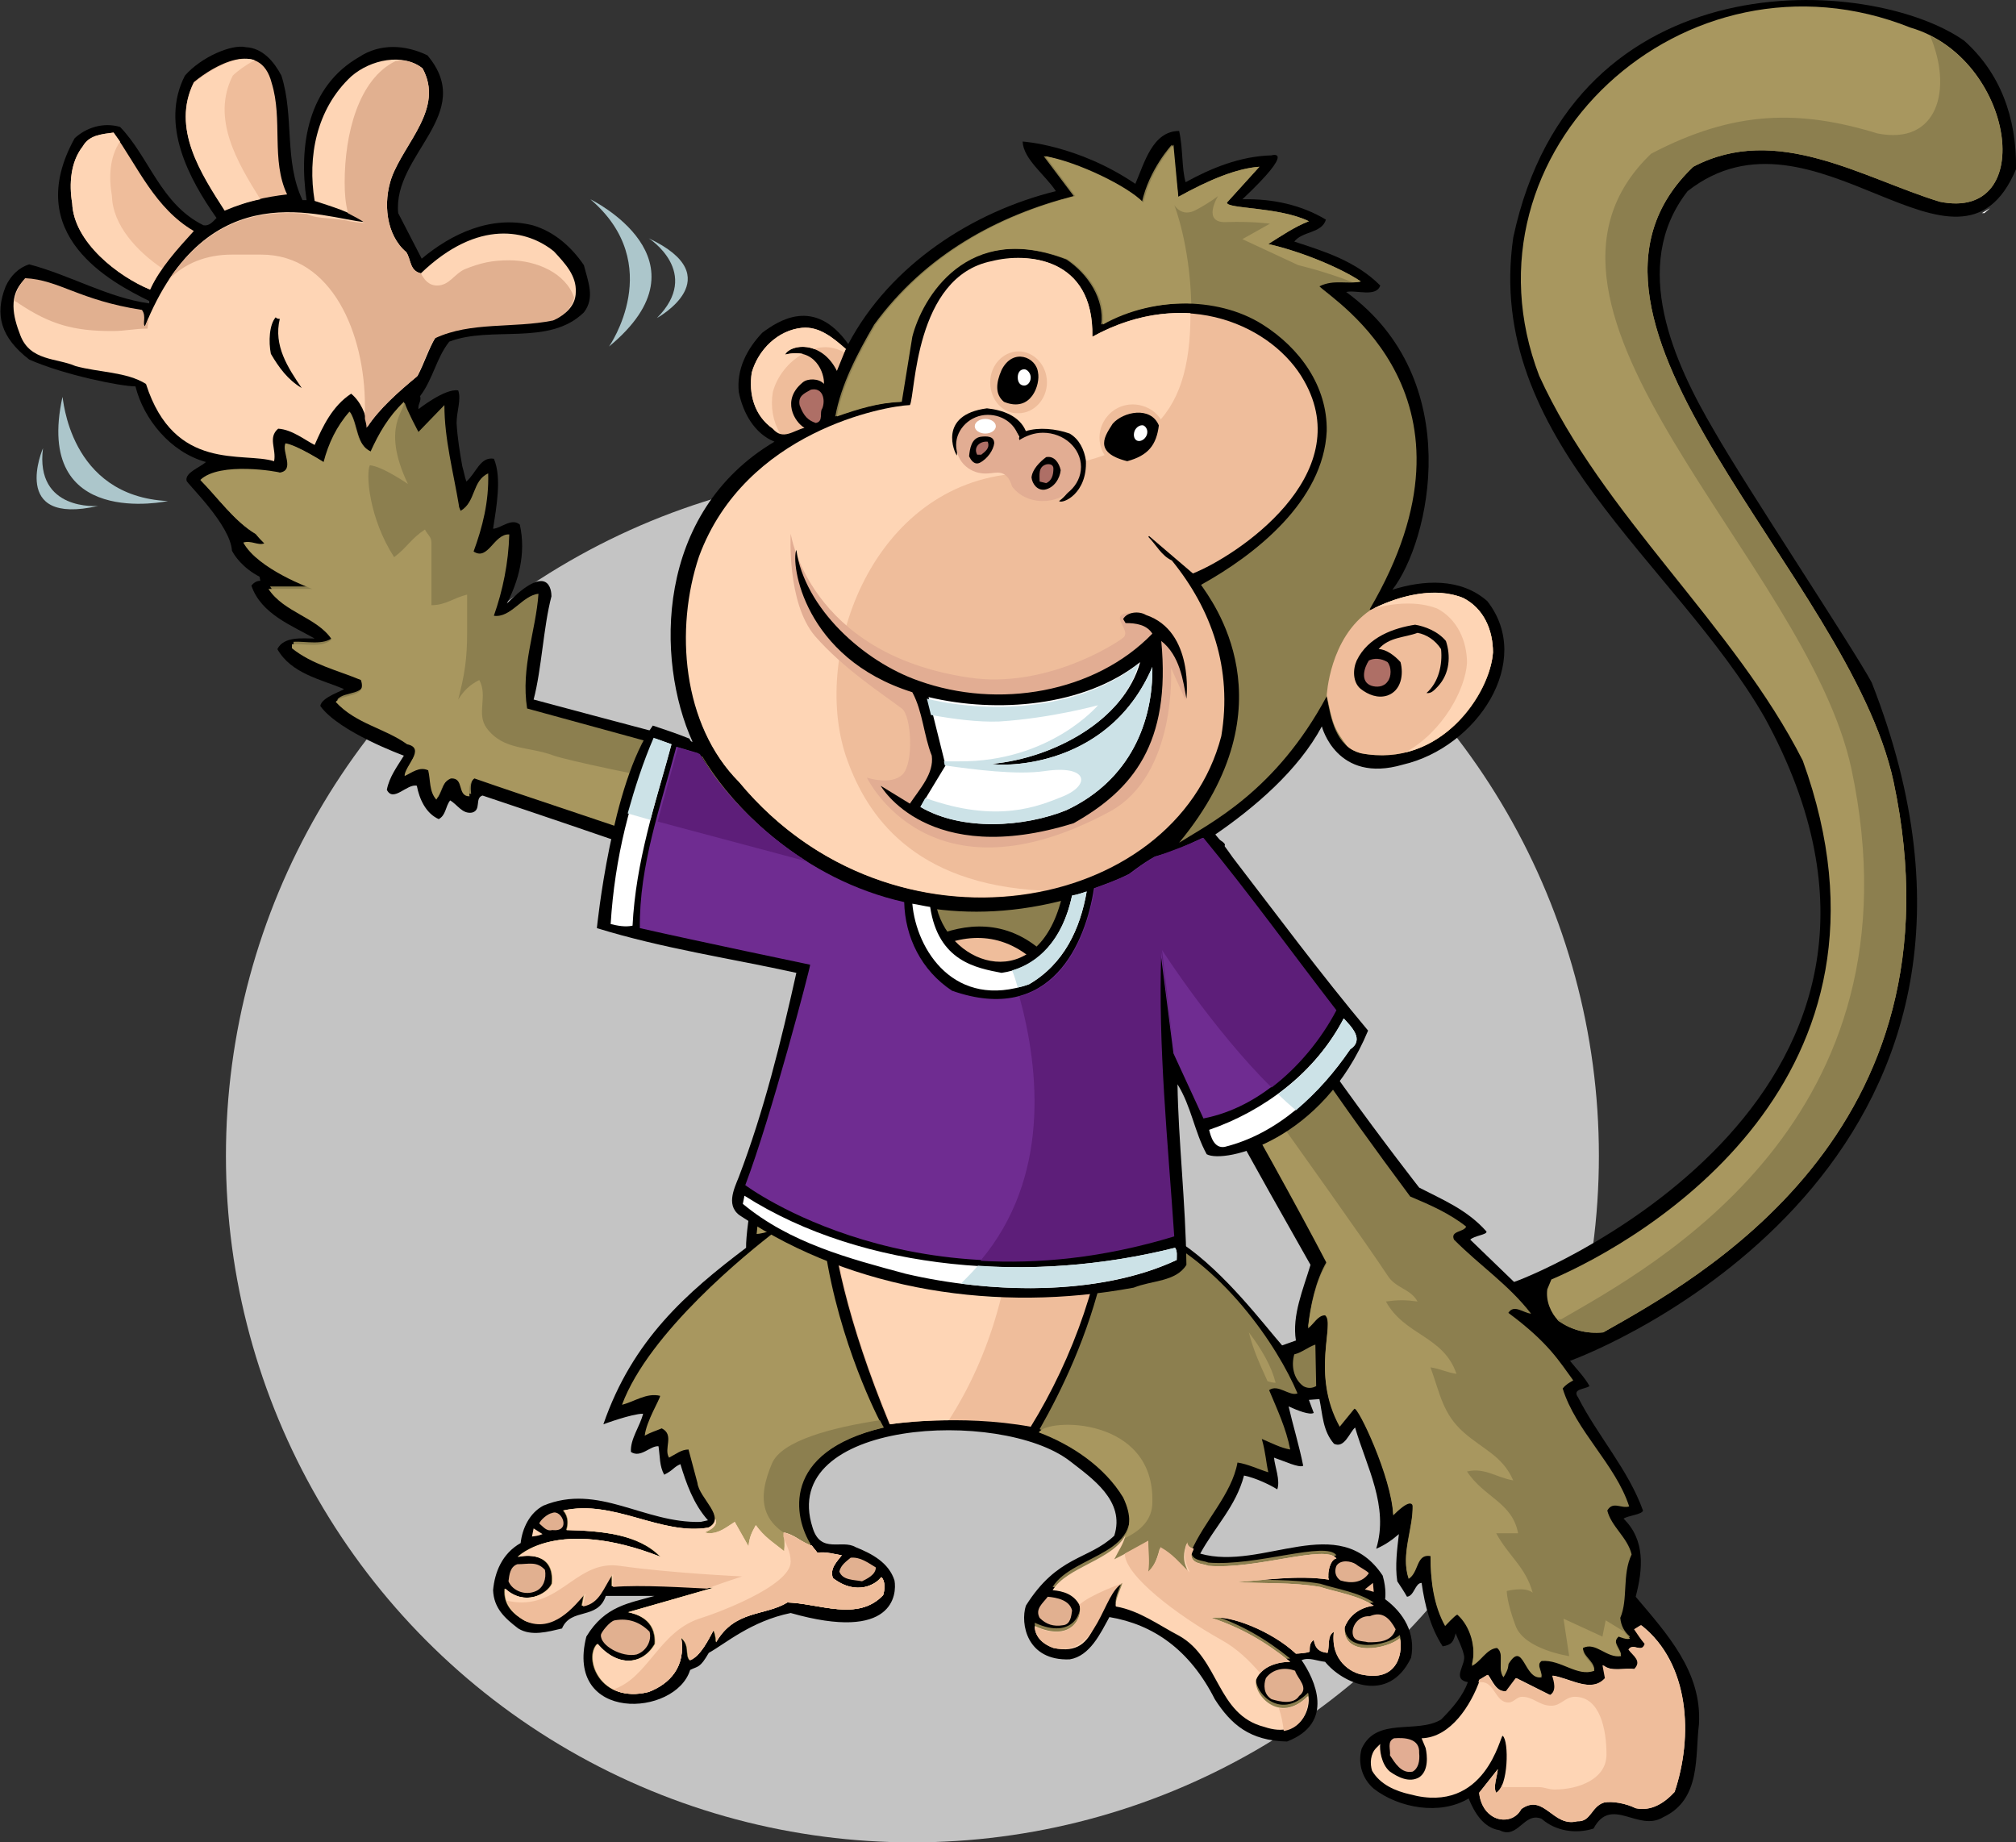 <svg width="116" height="106" viewBox="0 0 116 106" fill="none" xmlns="http://www.w3.org/2000/svg">
<rect x="0" y="0" width="116" height="106" fill="#333333" stroke="none"/>
<circle cx="52.5" cy="66.5" r="39.5" fill="#C4C4C4"/>
<g clip-path="url(#clip0)">
<path d="M68.034 71.556C70.507 73.241 72.746 76.236 73.773 77.406C74.053 77.312 74.286 77.219 74.566 77.125C74.333 75.674 74.986 74.177 75.406 72.773C72.28 67.25 69.107 61.681 66.447 55.972C67.1 60.277 67.894 71.415 68.034 71.556ZM75.313 80.541C75.406 80.775 75.499 81.056 75.593 81.29C75.359 81.43 74.659 81.15 74.146 80.916C74.38 81.945 74.753 83.162 74.986 84.332C74.753 84.472 73.866 84.051 73.306 83.864C73.353 84.379 73.68 85.174 73.493 85.689C73.12 85.455 72.28 85.034 71.58 84.894C71.113 86.672 69.9 87.842 69.06 89.386C72.653 90.416 77.039 86.859 79.559 90.65C79.792 91.445 79.699 92.007 79.699 92.007C80.772 92.803 81.472 93.973 81.192 95.377C79.886 98.091 77.226 96.827 76.246 95.611C75.779 95.564 75.313 95.33 74.893 95.517C75.639 96.593 76.853 99.121 74.053 100.197C71.906 100.15 70.833 99.214 69.9 97.763C68.454 94.909 66.354 93.458 63.834 93.037C63.321 93.973 62.714 95.283 61.548 95.47C59.075 95.564 58.701 93.411 59.028 92.382C60.848 89.48 62.621 89.761 64.114 88.357C64.767 86.344 62.808 85.034 61.548 84.051C57.581 81.009 44.75 81.665 46.756 87.889C47.223 89.433 48.436 88.544 49.229 89.012C50.162 89.386 51.142 89.901 51.469 90.931C51.609 91.726 51.422 94.487 45.496 92.803C43.21 93.271 41.717 94.581 40.783 95.096C40.27 95.985 40.177 95.845 39.71 96.079C38.87 98.793 32.478 99.121 33.738 94.16C34.811 92.382 36.211 92.241 37.657 91.82H34.857C34.391 93.224 32.851 92.475 32.338 93.692C31.544 93.879 30.565 94.16 29.818 93.692C29.025 93.084 28.418 92.522 28.372 91.492C28.465 90.463 28.885 89.386 29.958 88.778C30.051 87.936 30.471 87.046 31.265 86.625C34.438 85.315 37.05 87.655 40.317 87.561L40.737 87.468C39.897 86.532 39.477 85.315 39.15 84.238C38.73 84.426 38.777 84.566 38.217 84.847C37.937 84.332 37.984 83.817 37.89 83.209C37.424 83.162 36.864 83.911 36.304 83.536C36.257 82.788 36.817 82.086 37.004 81.337C36.351 81.337 34.718 81.945 34.718 81.945C36.397 77.078 39.524 74.364 42.93 71.79C42.883 69.216 45.776 56.44 47.643 52.789C43.07 50.871 27.765 45.77 27.765 45.77C27.298 45.91 27.718 46.612 27.158 46.752C26.598 46.846 26.318 46.284 25.898 46.05C25.619 46.425 25.665 46.893 25.245 47.127C24.499 46.799 24.125 45.957 23.985 45.208C23.425 45.068 22.632 46.191 22.259 45.442C22.399 44.693 22.866 44.085 23.239 43.476C23.239 43.476 19.506 42.119 18.433 40.622C18.479 40.107 19.786 39.733 19.786 39.639C18.433 39.077 16.753 38.75 15.96 37.346C16.333 36.597 17.406 36.737 18.106 36.737C16.799 35.989 15.026 35.333 14.466 33.695C14.606 33.508 14.793 33.415 14.98 33.415L14.933 33.181C13.953 32.666 13.487 31.964 13.347 31.683C13.253 30.185 10.78 27.846 10.734 27.658C10.64 27.19 11.48 26.91 11.853 26.582C9.8 26.02 8.261 24.102 7.794 22.23C6.954 22.23 3.688 21.574 1.681 20.685C0.048 19.422 -0.325 18.111 0.328 16.473C0.608 15.865 1.075 15.397 1.681 15.21C4.014 15.818 6.207 17.128 8.587 17.456V17.316C6.394 16.239 1.215 13.525 4.294 7.956C4.948 7.347 5.927 7.02 6.907 7.301C8.587 9.032 9.24 11.747 11.713 12.963C12.04 13.01 12.227 12.776 12.46 12.542C10.873 10.296 9.194 7.16 10.64 4.352C11.573 3.276 13.347 2.527 14.14 2.714C15.12 2.761 15.773 3.557 16.193 4.352C16.939 6.692 16.333 9.266 17.406 11.513H17.639C17.173 8.33 17.733 4.961 20.672 3.276C21.886 2.48 23.332 2.574 24.592 3.182C27.438 6.552 22.585 8.892 22.912 12.261L24.265 14.882C25.945 13.478 28.232 12.355 30.658 12.963C31.918 13.338 32.898 14.227 33.598 15.257C33.831 16.192 34.251 17.128 33.598 17.971C31.591 19.936 28.278 18.72 25.852 19.656C25.105 20.592 24.919 21.808 24.172 22.791C24.265 23.072 24.032 23.259 24.079 23.54C24.079 23.54 25.619 22.323 26.365 22.464C26.552 22.978 26.272 23.68 26.272 24.335C26.318 25.178 26.458 26.02 26.598 26.816C26.692 27.143 26.738 27.424 26.832 27.705C27.392 27.237 27.625 26.254 28.418 26.395C28.885 27.471 28.558 29.203 28.372 30.419C28.791 30.419 29.445 29.764 29.911 30.185C30.285 31.87 29.818 33.461 29.165 34.725C31.591 32.291 31.731 33.976 31.731 34.304C31.265 36.082 31.171 38.469 30.705 40.247C30.705 40.247 36.817 41.885 39.85 42.681C37.704 37.954 37.704 29.483 44.563 25.412C43.397 24.944 42.743 23.727 42.51 22.557C42.37 21.247 42.977 20.077 43.863 19.141C44.75 18.486 46.849 17.035 48.809 19.796C51.236 15.21 55.995 12.168 60.755 10.998C60.148 10.062 58.888 9.173 58.841 8.143C58.841 8.143 62.014 8.33 65.327 10.577C65.841 9.407 66.307 7.535 67.847 7.535C68.08 8.564 67.987 9.687 68.22 10.483C69.667 9.687 71.347 8.985 73.166 8.939C73.166 8.939 74.659 8.471 71.487 11.466C73.213 11.419 74.893 11.793 76.293 12.636C76.059 13.431 74.939 13.291 74.473 13.899C76.199 14.461 78.019 15.023 79.419 16.427C79.186 17.128 78.019 16.66 77.459 16.801C84.412 21.855 82.265 31.168 80.119 33.929C81.892 33.368 84.038 33.227 85.578 34.585C88.285 38.048 84.972 43.008 80.725 43.991C76.899 45.114 76.059 41.792 76.059 41.792C74.706 44.319 72.186 46.471 69.853 48.063C70.04 48.297 70.6 48.484 70.46 48.671C70.367 49.045 69.853 49.045 69.853 49.42C70.647 49.467 71.393 50.637 70.88 50.964C71.487 51.198 72.233 51.619 72.513 52.275C72.14 52.649 71.487 52.415 71.067 52.649C73.586 58.031 81.659 68.327 81.659 68.327C83.012 69.029 84.412 69.59 85.532 70.854C85.578 71.041 84.832 71.088 84.598 71.322L87.118 73.755C88.938 73.147 113.342 62.804 101.536 41.277C96.404 32.338 85.392 25.271 87.072 13.665C90.524 -2.527 107.696 -1.404 113.015 2.34C115.068 4.165 116.048 6.739 116.001 9.734C112.689 17.643 104.383 5.288 97.104 10.998C93.744 15.303 96.357 20.919 98.644 24.803C100.37 27.846 106.669 37.346 107.696 39.264C118.195 66.034 93.884 76.985 90.338 78.295C90.711 78.763 91.178 79.231 91.458 79.746C91.224 79.933 90.431 79.886 90.804 80.401C91.924 82.6 93.697 84.566 94.537 86.906C94.491 87.14 93.697 87.187 93.417 87.374C94.677 88.591 94.537 90.275 94.117 91.867C95.89 93.973 97.944 96.172 97.757 99.214C97.524 101.039 97.897 103.52 95.704 104.549C94.257 105.438 92.718 103.286 91.691 105.204C90.664 105.532 89.498 105.345 88.705 104.643C87.678 104.222 87.351 105.86 86.278 105.298C85.345 105.158 84.832 104.268 84.505 103.473C82.872 104.456 80.492 104.034 79.046 102.911C78.392 102.35 78.112 101.46 78.346 100.618C79.186 98.746 81.519 99.776 82.919 98.933C83.572 98.278 84.178 97.576 84.458 96.781C83.478 96.593 84.412 95.751 84.225 95.189C84.132 94.768 83.898 94.347 83.758 93.973C83.618 94.487 83.525 94.628 83.012 94.721C82.312 93.645 81.985 92.382 81.799 91.071C81.425 91.071 81.379 91.82 80.959 91.867C80.772 91.539 80.585 91.258 80.399 90.978C80.259 90.088 80.399 89.059 80.492 88.263C80.166 88.544 79.746 88.871 79.186 89.106C79.932 86.672 78.626 84.379 77.972 82.132C77.646 82.413 77.366 83.349 76.759 83.068C76.106 82.32 76.106 81.384 75.919 80.495L75.313 80.541Z" fill="black"/>
<path d="M18.012 33.929V33.695C17.032 33.274 14.139 31.309 14.045 31.262C14.512 31.121 14.885 31.449 15.258 31.309C15.072 31.121 14.885 30.934 14.745 30.747C13.532 30.045 12.505 28.594 11.572 27.658C12.692 26.582 16.098 27.19 16.145 27.237C17.032 27.097 16.238 26.02 16.472 25.552C17.125 25.646 18.665 26.629 18.665 26.629C18.945 25.552 19.411 24.57 20.158 23.727C20.625 24.476 20.485 25.599 21.371 26.02C21.838 24.991 22.398 24.008 23.284 23.166C23.424 23.634 24.078 24.85 24.078 24.85L25.571 23.306C25.571 25.271 26.084 27.143 26.411 29.109V29.156C26.457 29.249 26.457 29.296 26.504 29.39C27.39 28.875 27.157 27.658 28.09 27.237C28.137 28.875 27.764 30.326 27.25 31.73C28.09 32.291 28.417 30.7 29.304 30.747C29.257 32.385 28.93 33.976 28.417 35.427C29.397 35.567 30.05 34.257 30.983 34.163C30.843 36.269 29.957 38.375 30.33 40.762L40.409 43.523C43.349 48.484 52.214 56.112 65.046 50.449C65.046 50.543 66.819 48.905 68.032 48.999C68.499 48.811 68.966 48.718 69.479 48.765C69.292 49.233 68.919 49.467 68.639 50.122C68.779 50.169 70.785 49.888 71.392 49.981C70.832 50.215 69.899 50.449 69.572 51.105C70.132 51.713 71.112 51.151 71.625 51.853C71.392 51.9 70.552 51.994 70.179 52.415C73.352 58.078 77.178 63.506 81.144 68.841C82.264 69.309 83.431 69.824 84.364 70.573C84.224 70.901 83.431 70.807 83.664 71.322C85.204 72.866 86.79 73.896 88.097 75.581C87.63 75.534 87.117 75.019 86.79 75.534C89.123 77.265 89.73 78.342 90.523 79.418C90.29 79.558 90.103 79.652 89.917 79.886C90.663 82.32 92.95 84.238 93.743 86.672C93.276 86.812 92.81 86.344 92.483 86.906C92.716 87.842 93.65 88.45 93.883 89.433C93.323 90.603 93.696 92.007 93.23 93.083C93.276 93.551 93.463 93.879 93.79 94.16C93.696 94.3 93.136 94.066 93.136 94.066C92.716 94.441 93.23 94.815 93.276 95.189C92.436 95.33 91.83 94.347 91.083 94.721C91.037 95.283 91.69 95.517 91.736 96.032C90.757 96.406 89.823 95.377 88.703 95.47C88.377 95.704 88.703 96.079 88.703 96.406C87.677 96.593 87.677 94.207 86.79 95.657C86.79 95.938 86.65 96.172 86.51 96.406C86.137 95.938 86.604 95.049 86.137 94.721C85.53 94.768 85.204 95.517 84.691 95.751C84.971 94.721 84.597 93.458 83.851 92.803C83.711 92.849 83.151 93.458 83.151 93.458C82.497 92.288 82.311 90.884 82.311 89.433C81.471 89.293 81.657 90.369 81.051 90.743C80.584 89.386 81.331 87.889 81.284 86.531C81.144 86.11 80.351 86.906 80.164 87.093C80.071 84.894 78.111 80.775 77.925 80.962L77.085 81.992C75.405 78.95 76.851 76.095 76.245 75.581C75.825 75.581 75.592 76.095 75.265 76.329C75.405 75.112 75.685 73.709 76.338 72.585C73.025 66.221 65.419 53.023 65.419 53.023C65.933 57.235 66.353 61.494 66.773 65.846C67.099 67.484 67.146 69.824 67.379 71.041C66.726 70.947 66.866 70.76 65.793 70.713C70.319 72.632 73.538 77.499 74.658 80.167C74.192 80.354 73.538 79.605 73.025 79.98C73.492 81.103 74.005 82.179 74.238 83.396C73.678 83.302 73.165 83.022 72.605 82.788C72.839 83.63 72.838 84.098 72.978 84.706C72.372 84.519 71.812 84.238 71.205 84.145C70.879 85.97 69.292 87.514 68.546 89.246C68.546 89.808 69.199 89.761 69.526 89.901C72.279 90.135 76.291 88.638 76.898 89.48C76.478 89.527 76.338 90.603 76.478 90.697C74.612 90.416 72.699 90.743 71.159 90.837C72.605 90.931 74.378 90.837 75.965 91.118C76.991 91.445 78.111 91.586 79.044 92.194C78.298 92.288 77.645 92.709 77.365 93.458C77.271 95.189 79.884 94.675 80.538 94.066C80.724 94.628 80.584 96.593 78.438 96.172C77.738 96.079 76.525 95.33 76.758 93.692C76.338 93.926 76.525 94.534 76.385 94.909C75.965 94.862 75.685 94.721 75.592 94.16C75.358 94.347 75.358 94.534 75.358 94.815C75.405 94.909 74.612 94.955 74.565 94.955C73.165 93.645 70.739 92.709 69.712 92.896C71.392 93.458 72.792 94.253 74.238 95.423C73.585 95.423 72.605 95.657 72.279 96.453C72.092 97.249 73.585 99.074 75.265 97.389C75.452 97.951 74.938 99.916 72.745 99.167C69.992 98.465 70.179 95.236 67.846 93.926C66.679 93.317 65.559 92.475 64.206 92.241C64.113 91.96 64.533 91.118 64.579 90.884C62.76 92.054 63.413 95.236 60.613 94.628C59.447 94.207 59.54 93.364 59.54 93.364C61.78 94.394 62.34 92.662 62.106 92.147C61.78 91.539 61.173 91.352 60.567 91.305C61.733 89.386 66.259 89.433 64.673 85.97C63.6 84.192 61.687 82.928 59.82 82.226C62.34 77.78 65.979 69.637 63.133 59.95C59.54 50.028 53.427 53.819 51.654 55.036C48.061 58.639 46.941 63.787 47.315 68.841C46.755 68.982 46.195 69.169 45.495 69.169H44.048C44.375 64.583 47.035 55.129 48.295 52.415C48.248 51.432 33.69 46.846 27.39 44.646C27.064 44.88 27.064 45.301 27.11 45.676C26.364 45.676 26.831 44.599 26.037 44.646C25.477 44.88 25.477 45.489 25.197 45.863C24.777 45.395 24.871 44.74 24.731 44.178C24.218 43.944 23.797 44.319 23.378 44.506C23.331 43.991 24.637 42.915 23.518 42.681C22.211 41.745 20.578 41.511 19.411 40.247C19.785 39.732 21.231 40.06 20.858 38.984C19.505 38.422 18.058 38.094 16.892 37.158V36.925C17.545 36.878 18.665 37.158 19.178 36.644C18.338 35.38 16.425 35.099 15.539 33.742H18.012V33.929Z" fill="#8C7F4F"/>
<path d="M41.763 45.489C42.976 46.986 44.656 48.531 46.662 49.794C47.922 51.105 49.135 52.228 49.975 52.696C51.048 53.304 52.308 53.398 53.568 54.1C52.728 54.474 52.028 54.942 51.562 55.223C42.09 66.314 50.815 82.132 50.815 82.132C44.049 83.724 45.962 88.31 46.989 89.34C47.456 89.293 48.016 89.433 48.389 89.48C48.109 89.854 47.689 90.229 47.876 90.79C49.275 91.867 50.442 91.118 50.675 90.743C50.908 90.978 50.862 91.492 50.769 91.773C49.322 93.317 47.082 92.241 45.263 92.194C43.956 92.99 42.23 92.615 41.156 94.487C41.203 94.347 41.11 93.879 41.016 93.785C40.736 94.3 40.27 95.283 39.663 95.517C39.383 95.189 39.71 94.675 39.15 94.207C39.43 95.891 38.497 96.874 37.283 97.342C34.484 98.044 33.55 95.377 34.344 94.581C35.51 95.938 36.957 95.798 37.657 94.581C37.75 93.13 36.537 92.85 36.117 92.756L41.016 91.352C41.016 91.352 37.143 91.071 35.184 91.258V90.51C34.624 91.305 34.437 92.194 33.457 92.382L33.597 91.633C32.944 92.382 31.731 93.926 30.144 93.224C29.584 92.896 28.931 92.382 29.024 91.399C30.144 92.428 31.451 91.726 31.731 91.118C31.917 89.246 30.144 89.48 29.771 89.573C29.771 89.573 32.011 87.234 37.983 89.573C36.724 88.263 34.577 88.076 32.571 88.029C32.804 87.28 32.384 86.906 32.384 86.906C35.277 86.251 37.983 88.357 40.736 87.889C41.856 87.327 40.223 86.204 40.13 85.315L39.617 83.396C39.197 83.396 38.87 83.677 38.497 83.864C38.17 83.349 38.823 82.554 38.077 82.179C37.75 82.32 37.423 82.413 37.097 82.6C37.19 81.758 37.983 80.495 37.983 80.307C37.19 80.12 36.537 80.635 35.79 80.822C37.33 76.657 43.069 72.024 44.609 70.854C44.563 70.713 43.863 70.994 43.536 70.994C44.049 65.612 47.222 54.661 48.202 52.555C48.156 51.573 33.597 46.986 27.298 44.787C26.971 45.021 26.971 45.442 27.018 45.816C26.271 45.816 26.738 44.74 25.945 44.787C25.385 45.021 25.385 45.629 25.105 46.004C24.685 45.536 24.778 44.88 24.638 44.319C24.125 44.085 23.705 44.459 23.285 44.646C23.238 44.132 24.545 43.055 23.425 42.821C22.119 41.885 20.485 41.651 19.319 40.388C19.692 39.873 21.139 40.2 20.765 39.124C19.412 38.562 17.966 38.235 16.799 37.299V37.065C17.452 37.018 18.572 37.299 19.085 36.784C18.246 35.52 16.332 35.24 15.446 33.883H17.966C17.966 33.883 14.839 32.759 13.999 31.215C14.466 31.075 14.839 31.402 15.213 31.262C15.026 31.075 14.839 30.887 14.699 30.7C13.486 29.998 12.46 28.547 11.526 27.611C12.646 26.535 16.052 27.143 16.099 27.19C16.986 27.05 16.192 25.974 16.426 25.506C17.079 25.599 18.619 26.582 18.619 26.582C18.899 25.506 19.366 24.523 20.112 23.68C20.579 24.429 20.439 25.552 21.325 25.974C21.792 24.944 22.352 23.961 23.238 23.119C23.378 23.587 21.885 24.523 23.472 27.846C23.472 27.846 21.979 26.816 21.279 26.769C21.045 27.284 21.232 29.811 22.678 32.057C23.425 31.496 23.658 30.981 24.451 30.466C24.591 30.747 24.825 30.887 24.825 31.215V34.819C25.665 34.819 26.085 34.397 26.878 34.21V36.41C26.878 37.907 26.738 38.797 26.365 40.247C26.691 39.733 27.018 39.405 27.578 39.124C28.091 40.06 27.391 41.043 27.998 41.885C28.978 43.196 30.378 42.915 31.871 43.476C32.711 43.757 36.957 44.693 41.763 45.489Z" fill="#A8975F"/>
<path d="M9.66 28.828C9.66 28.828 1.914 30.513 3.594 22.838C3.641 22.791 3.921 28.547 9.66 28.828Z" fill="#ACC6CB"/>
<path d="M2.474 25.786C2.007 29.437 5.647 29.109 5.647 29.109C0.514 30.279 2.474 25.786 2.474 25.786Z" fill="#ACC6CB"/>
<path d="M61.781 58.499C63.927 62.243 63.74 68.186 63.74 68.608C63.554 73.147 61.734 78.154 59.308 82.086C55.201 81.337 51.188 81.945 51.188 81.945C48.715 75.955 47.876 71.696 47.689 68.888C47.456 64.676 48.295 60.465 50.629 57.048C52.308 54.942 58.001 50.637 61.781 58.499Z" fill="#EFBD9B"/>
<path d="M62.854 19.375C68.266 16.38 73.306 18.813 75.032 21.902C78.159 27.377 71.113 32.011 68.64 32.993L66.12 30.841L66.073 30.887C66.54 31.355 66.82 31.964 67.427 32.245C69.713 35.053 70.926 38.469 70.273 42.353C67.613 52.602 51.328 55.597 42.556 45.021C39.29 41.745 38.87 36.222 40.27 32.057C42.929 24.85 51.002 23.399 52.402 23.353C52.728 22.791 52.635 15.958 57.114 15.069C59.074 14.508 62.947 14.789 62.854 19.375Z" fill="#EFBD9B"/>
<path d="M62.854 19.375C64.813 18.298 66.727 17.924 68.5 18.018C68.5 24.242 65.98 26.441 58.094 27.284C50.022 28.173 46.615 37.907 48.762 43.757C49.882 46.846 52.495 50.871 60.007 51.245C54.221 52.462 47.269 50.73 42.509 44.974C39.243 41.698 38.823 36.176 40.223 32.011C42.883 24.803 50.955 23.353 52.355 23.306C52.681 22.744 52.588 15.912 57.068 15.023C59.074 14.508 62.947 14.789 62.854 19.375Z" fill="#FED5B5"/>
<path d="M59.028 24.803C59.774 24.57 60.754 24.663 61.547 24.944C62.108 25.271 62.387 25.88 62.481 26.488C62.574 28.407 61.128 29.015 60.941 28.828C61.688 28.267 62.201 27.237 61.874 26.161C61.501 25.412 59.634 24.335 58.188 26.161L58.654 25.131C58.328 24.476 57.675 24.242 57.021 24.055C55.015 23.68 55.062 26.207 55.062 26.207C54.922 26.067 53.942 23.868 56.788 23.493C57.675 23.587 58.654 23.914 59.028 24.803Z" fill="black"/>
<path d="M55.015 25.599C55.015 24.663 55.855 23.868 56.834 23.868C57.768 23.868 58.514 24.476 58.654 25.318C59.028 25.084 59.494 24.897 60.007 24.897C61.221 24.897 62.2 25.786 62.2 26.863C62.2 27.939 61.221 28.828 60.007 28.828C59.261 28.828 58.608 28.501 58.234 27.986C57.908 26.91 57.254 27.237 56.881 27.237C55.855 27.331 55.015 26.582 55.015 25.599Z" fill="#E2AD93"/>
<path d="M56.975 21.995C56.975 21.013 57.721 20.217 58.608 20.217C59.494 20.217 60.241 21.013 60.241 21.995C60.241 22.978 59.494 23.774 58.608 23.774C57.721 23.821 56.975 23.025 56.975 21.995Z" fill="#EFBD9B"/>
<path d="M63.6 24.102C64.207 23.212 65.373 23.025 66.26 23.587C67.146 24.195 67.38 25.365 66.82 26.254C66.213 27.143 65.047 27.331 64.16 26.769C63.227 26.207 62.993 24.991 63.6 24.102Z" fill="#EFBD9B"/>
<path fill-rule="evenodd" clip-rule="evenodd" d="M45.496 30.7C45.496 30.7 46.522 37.627 55.761 38.984C60.148 39.639 64.16 37.065 64.627 36.691C65.094 36.316 64.02 35.567 64.627 35.333C65.234 35.099 65.607 35.614 66.96 36.55C68.313 37.439 68.22 40.294 68.22 40.294L67.38 38.422C67.38 38.422 67.753 44.599 63.834 46.706C53.475 52.275 49.882 44.74 49.882 44.74C49.882 44.74 51.282 45.208 51.935 44.553C52.588 43.898 52.448 41.183 51.889 40.762C50.769 39.92 48.529 38.469 46.896 36.597C45.263 34.678 45.496 30.7 45.496 30.7Z" fill="#E2AD93"/>
<path d="M67.8 11.325C69.573 10.343 71.16 9.687 72.466 9.594L70.6 11.653C70.553 12.027 73.586 11.887 75.313 12.729C74.473 13.057 73.726 13.572 72.98 14.04C75.033 14.508 77.272 15.491 78.299 16.192C77.552 16.38 76.759 16.052 75.919 16.473C76.759 17.316 85.951 22.885 78.812 35.053L78.859 35.099C80.399 34.304 82.499 33.742 84.178 34.397C85.391 35.006 85.905 36.269 85.905 37.533C85.765 39.873 82.918 44.225 78.299 43.336C76.853 42.962 76.573 41.324 76.339 40.06C73.4 45.535 69.62 47.361 67.847 48.484C74.426 40.528 69.667 34.491 69.107 33.648C72.233 31.917 76.153 28.828 76.339 24.803C76.386 22.23 74.799 20.03 72.653 18.673C69.993 16.988 66.074 17.128 63.367 18.673C63.554 17.222 62.621 15.771 61.361 14.929C55.528 12.682 52.962 17.175 52.402 19.375L51.795 23.119C50.442 23.166 49.276 23.54 48.062 23.961C48.389 22.136 49.322 20.358 50.302 18.673C53.242 14.648 57.395 12.402 61.781 11.278L60.054 8.985C61.921 9.313 64.814 10.717 65.701 11.653C66.12 9.734 67.427 8.33 67.427 8.33L67.8 11.325Z" fill="#8C7F4F"/>
<path d="M78.859 35.099C80.398 34.304 82.498 33.742 84.178 34.397C85.391 35.006 85.904 36.269 85.904 37.533C85.764 39.873 82.918 44.225 78.299 43.336C77.972 43.242 77.692 43.102 77.505 42.915C77.225 42.54 76.992 42.213 76.805 41.792C76.572 41.23 76.479 40.575 76.339 40.013C76.339 40.06 76.479 36.691 78.859 35.099Z" fill="#EFBD9B"/>
<path d="M111.615 11.606C107.182 10.249 102.236 7.067 97.43 9.594C88.098 18.486 106.389 33.04 108.956 44.974C113.248 65.238 97.523 73.662 92.251 76.657C91.271 76.751 90.431 76.516 89.684 76.002C89.218 75.534 88.938 74.832 89.031 74.177L89.264 73.615C94.724 71.275 110.355 62.056 103.729 43.757C99.763 35.942 92.204 29.624 88.565 21.621C83.618 8.705 96.964 -3.604 109.935 1.591C115.908 3.323 117.308 12.776 111.615 11.606Z" fill="#A8975F"/>
<path d="M114.041 12.261L114.508 11.981L114.181 12.261H114.041Z" fill="white"/>
<path d="M48.668 20.077L48.155 21.34C47.269 19.562 45.495 19.796 45.169 20.404C46.942 19.936 47.455 21.528 47.408 22.089C47.129 21.762 46.475 21.762 46.195 21.996C44.935 23.025 45.729 24.289 46.289 24.616C45.682 24.757 45.029 25.365 44.469 24.663C43.396 23.914 43.069 22.651 43.256 21.434C43.629 20.124 44.749 19 46.149 18.86C47.129 18.766 47.922 19.422 48.668 20.077Z" fill="#EFBD9B"/>
<path d="M59.727 21.434C59.867 22.089 59.353 23.774 57.767 23.119C57.254 22.698 57.3 22.042 57.627 21.294C58.28 19.983 59.633 20.545 59.727 21.434Z" fill="black"/>
<path d="M47.316 23.493C47.129 23.727 47.409 24.242 46.942 24.335C46.523 24.195 46.242 23.961 46.009 23.306C45.916 22.791 46.242 22.651 46.663 22.417C47.362 22.276 47.502 23.025 47.316 23.493Z" fill="#AE6F66"/>
<path d="M66.68 24.476C66.54 25.599 66.073 26.207 64.86 26.535C62.807 26.02 63.647 24.991 64.02 24.382C64.627 23.68 66.213 23.353 66.68 24.476Z" fill="black"/>
<path d="M71.859 76.657C72.606 77.64 73.166 78.622 73.399 79.558C73.259 79.558 73.073 79.512 72.933 79.465C72.559 78.622 72.139 77.78 71.859 76.657Z" fill="#A8975F"/>
<path d="M52.867 39.171C57.44 40.809 62.993 39.873 66.306 36.456C65.979 35.942 65.373 35.848 64.766 35.848L64.626 35.614C64.859 35.193 65.559 35.146 65.932 35.38C68.732 36.316 68.266 40.2 68.266 40.2C68.079 39.171 67.892 37.72 66.819 36.878C67.379 42.774 65.186 45.442 61.78 47.361C53.38 49.981 50.674 45.208 50.674 45.208L52.354 46.237C52.914 45.395 53.754 44.506 53.614 43.476C53.147 42.306 53.101 40.949 52.494 39.826C46.241 37.86 45.495 32.432 45.821 31.636C46.288 34.959 49.648 38.048 52.867 39.171Z" fill="black"/>
<path d="M83.198 36.878C83.478 37.72 83.431 38.75 82.731 39.498C82.545 39.686 82.358 39.92 82.078 39.873C82.778 39.264 83.011 38.235 82.918 37.346C82.591 36.831 82.078 36.503 81.565 36.41C80.818 36.69 79.932 36.644 79.325 37.346C79.745 37.346 80.258 37.72 80.585 38.094C80.772 38.796 80.632 39.732 79.838 40.013C79.279 40.2 78.719 39.966 78.299 39.639C77.832 39.264 77.832 38.516 78.065 38.001C78.719 36.644 80.212 36.129 81.425 35.942C81.985 36.035 82.731 36.316 83.198 36.878Z" fill="black"/>
<path d="M79.838 38.094C80.072 38.375 80.072 38.937 79.838 39.218C79.605 39.545 79.185 39.545 78.905 39.452C78.252 39.218 78.485 38.422 78.765 38.001C79.045 37.86 79.465 37.86 79.838 38.094Z" fill="#AE6F66"/>
<path d="M57.114 43.944C57.067 44.038 63.646 44.553 66.306 38.375C66.353 41.511 65.046 44.88 61.36 46.612C58.934 47.595 55.341 47.829 52.961 46.425L54.407 44.038L53.428 40.107C57.347 41.043 62.386 40.668 65.606 38.094C64.673 41.464 60.567 43.617 57.114 43.944Z" fill="white"/>
<path d="M75.732 79.746C75.499 79.886 75.219 79.886 74.986 79.746C74.426 79.324 74.286 78.576 74.472 77.921C74.892 77.827 75.266 77.499 75.686 77.359L75.732 79.746Z" fill="#8C7F4F"/>
<path d="M96.356 103.098C95.749 103.754 95.003 104.222 94.116 104.034C93.556 103.754 92.763 103.613 92.296 103.707C91.55 103.941 91.55 104.83 90.757 104.783C89.357 105.158 88.844 103.145 87.537 104.081C87.164 104.783 86.324 104.83 85.811 104.456C85.391 104.175 85.157 103.66 85.111 103.145L86.184 101.788C86.137 102.256 85.904 102.818 86.091 103.145C86.79 102.818 86.837 100.15 86.464 99.869C86.324 99.823 85.484 104.409 81.144 103.239C80.305 103.052 79.418 102.677 78.951 101.882C78.811 101.46 78.858 100.899 79.185 100.571L79.418 100.337C79.371 100.618 79.465 101.507 79.978 101.928C80.445 102.256 81.098 102.584 81.658 102.256C82.218 101.882 82.124 100.992 82.031 100.571L81.798 100.01C83.478 99.963 84.644 98.091 85.157 96.64L85.624 96.359C85.857 96.64 86.091 97.389 86.697 97.295L87.257 96.547L89.217 97.529C89.637 97.295 89.45 96.734 89.357 96.406C90.337 96.547 91.597 97.436 92.39 96.547L92.25 95.798C92.716 96.219 93.51 95.938 94.07 96.032C94.536 95.564 94.023 95.283 93.743 94.909C93.976 94.487 94.49 95.143 94.676 94.581C94.443 94.3 94.256 94.019 94.07 93.739L94.443 93.505C97.243 95.704 97.429 99.916 96.356 103.098Z" fill="#FED5B5"/>
<path d="M81.658 100.852C81.705 101.32 81.612 101.741 81.285 101.928C80.632 102.069 80.258 101.414 79.978 100.993C80.025 100.665 79.792 100.197 80.212 100.01C80.818 99.963 81.705 100.01 81.658 100.852Z" fill="#E2AD93"/>
<path d="M57.114 43.944C57.067 44.038 63.646 44.553 66.306 38.375C66.353 41.511 65.046 44.88 61.36 46.612C58.934 47.595 55.341 47.829 52.961 46.425L53.241 45.91C57.394 47.407 59.773 46.378 61.173 45.816C62.76 45.161 62.62 43.991 60.1 44.365C58.514 44.599 55.994 44.272 54.361 44.038L54.314 43.804H55.154C60.427 43.851 63.18 40.575 63.18 40.575C63.18 40.575 60.473 41.324 57.487 41.511C56.274 41.557 54.874 41.37 53.568 41.136L53.334 40.2C57.254 41.136 62.293 40.762 65.513 38.188C64.673 41.464 60.567 43.617 57.114 43.944Z" fill="#CCE2E7"/>
<path d="M58.56 21.715C58.56 21.434 58.7 21.247 58.934 21.247C59.12 21.247 59.307 21.481 59.307 21.715C59.307 21.995 59.12 22.183 58.934 22.183C58.7 22.183 58.56 21.995 58.56 21.715Z" fill="white"/>
<path d="M65.28 24.803C65.373 24.57 65.606 24.429 65.793 24.476C65.98 24.57 66.073 24.803 65.98 25.038C65.886 25.271 65.653 25.412 65.466 25.365C65.28 25.318 65.186 25.084 65.28 24.803Z" fill="white"/>
<path d="M47.735 68.888C47.502 64.676 48.341 60.465 50.674 57.048C51.328 56.206 52.588 55.036 54.127 54.427C55.574 55.504 56.88 57.61 57.627 62.664C57.954 64.957 58.14 66.969 58.187 68.841C57.814 68.841 57.44 68.841 56.974 68.841H48.341C48.155 68.841 47.921 68.888 47.735 68.888Z" fill="#FED5B5"/>
<path d="M93.463 93.879C93.557 94.019 93.65 94.16 93.79 94.253C93.697 94.394 93.137 94.16 93.137 94.16C92.717 94.534 93.23 94.909 93.277 95.283C92.437 95.423 91.83 94.441 91.084 94.815C91.037 95.377 91.69 95.611 91.737 96.125C90.757 96.5 89.824 95.47 88.704 95.564C88.377 95.798 88.704 96.172 88.704 96.5C87.677 96.687 87.677 94.3 86.791 95.751C86.791 96.032 86.651 96.266 86.511 96.5C86.138 96.032 86.604 95.143 86.138 94.815C85.531 94.862 85.204 95.611 84.691 95.845C84.971 94.815 84.598 93.551 83.851 92.896C83.711 92.943 83.151 93.551 83.151 93.551C82.498 92.381 82.311 90.977 82.311 89.527C81.471 89.386 81.658 90.463 81.052 90.837C80.585 89.48 81.331 87.982 81.285 86.625C81.145 86.204 80.352 86.999 80.165 87.187C80.072 84.987 78.112 80.869 77.925 81.056L77.085 82.086C75.405 79.044 76.852 76.189 76.245 75.674C75.825 75.674 75.592 76.189 75.266 76.423C75.405 75.206 75.685 73.802 76.339 72.679C73.026 66.314 65.42 53.117 65.42 53.117C65.42 53.117 77.459 69.777 79.838 73.381C80.305 74.13 81.145 74.13 81.565 74.879C80.865 74.785 80.445 74.785 79.745 74.879C80.818 76.844 83.058 76.844 83.805 79.044C83.198 78.95 82.918 78.763 82.311 78.669C82.871 80.214 83.011 81.337 84.224 82.413C85.344 83.396 86.464 83.77 87.071 85.174C86.044 84.987 85.438 84.426 84.411 84.66C85.391 86.157 87.024 86.438 87.351 88.216H86.091C86.838 89.573 87.771 90.135 88.191 91.633C87.724 91.258 86.698 91.539 86.698 91.539C86.698 91.539 86.698 92.194 87.211 93.551C87.724 94.909 90.29 95.283 90.29 95.283L89.964 93.13L92.204 94.16L92.39 93.224L93.463 93.879Z" fill="#A8975F"/>
<path d="M67.8 11.325C69.573 10.343 71.159 9.687 72.466 9.594L70.599 11.653C70.553 12.027 73.586 11.887 75.312 12.729C74.472 13.057 73.726 13.572 72.979 14.04C75.032 14.508 77.272 15.491 78.299 16.192C78.159 16.239 77.972 16.239 77.832 16.239C76.152 15.584 74.706 15.257 74.706 15.257L71.486 13.759L73.072 12.87C73.072 12.87 72.093 12.729 70.599 12.776C69.106 12.87 70.086 11.278 70.086 11.278C70.086 11.278 69.62 11.653 68.826 12.074C67.986 12.542 67.566 11.793 67.566 11.793C67.566 11.793 68.453 13.993 68.546 17.456C66.773 17.409 64.953 17.83 63.46 18.673C63.647 17.222 62.714 15.771 61.454 14.929C55.621 12.682 53.055 17.175 52.495 19.375L51.888 23.119C50.535 23.166 49.368 23.54 48.155 23.961C48.482 22.136 49.415 20.358 50.395 18.673C53.335 14.648 57.487 12.402 61.874 11.278L60.147 8.985C62.014 9.313 64.907 10.717 65.793 11.653C66.213 9.734 67.52 8.33 67.52 8.33L67.8 11.325Z" fill="#A8975F"/>
<path d="M61.033 27.05C60.987 27.518 60.66 28.079 60.1 28.173C59.68 28.22 59.4 27.845 59.353 27.471C59.4 27.003 59.82 26.582 60.193 26.301C60.66 26.207 60.94 26.629 61.033 27.05Z" fill="black"/>
<path d="M60.613 26.956C60.613 27.331 60.52 27.658 60.193 27.799L59.82 27.705C59.82 27.331 59.727 26.863 60.193 26.722C60.38 26.675 60.613 26.722 60.613 26.956Z" fill="#AE6F66"/>
<path d="M57.207 25.506C57.161 25.88 56.834 26.395 56.367 26.629C56.041 26.769 55.854 26.441 55.761 26.254C55.807 25.786 55.901 25.225 56.414 25.131C56.787 25.084 57.207 25.084 57.207 25.506Z" fill="black"/>
<path d="M56.834 25.412C56.974 25.786 56.694 25.974 56.461 26.161H56.228C55.994 25.739 56.368 25.365 56.834 25.412Z" fill="#AE6F66"/>
<path d="M56.087 24.523C56.087 24.289 56.367 24.101 56.694 24.101C57.02 24.101 57.3 24.289 57.3 24.523C57.3 24.757 57.02 24.944 56.694 24.944C56.367 24.944 56.087 24.757 56.087 24.523Z" fill="white"/>
<path d="M111.614 11.606C107.181 10.249 102.235 7.067 97.429 9.594C88.097 18.486 106.388 33.04 108.954 44.974C113.247 65.238 97.522 73.662 92.249 76.657C91.27 76.751 90.43 76.516 89.683 76.002L89.59 75.908C89.683 75.908 89.776 75.908 89.823 75.908C95.096 72.866 110.821 64.442 106.528 44.225C103.962 32.291 85.67 17.784 95.003 8.845C99.809 6.318 103.588 6.318 108.021 7.675C111.521 8.377 112.361 5.101 111.054 2.059C116.047 4.539 116.933 12.682 111.614 11.606Z" fill="#8C7F4F"/>
<path d="M96.356 103.098C95.75 103.754 95.003 104.222 94.117 104.034C93.557 103.754 92.764 103.613 92.297 103.707C91.55 103.941 91.55 104.83 90.757 104.783C89.357 105.158 88.844 103.145 87.537 104.081C87.164 104.783 86.324 104.83 85.811 104.456C85.391 104.175 85.158 103.66 85.111 103.145L86.184 101.788C86.138 102.256 85.904 102.818 86.091 103.145C86.231 103.052 86.371 102.864 86.464 102.63V102.818H88.517C88.891 102.818 89.077 102.958 89.451 102.958C90.85 102.958 92.437 102.35 92.437 100.946C92.437 99.495 92.064 97.623 90.617 97.623C90.057 97.623 89.824 98.138 89.264 98.138C88.564 98.138 88.237 97.623 87.584 97.623C87.257 97.623 87.118 97.951 86.791 97.951C86.044 97.951 85.998 96.781 85.251 96.781C85.204 96.781 85.111 96.781 85.064 96.781L85.111 96.64L85.578 96.359C85.811 96.64 86.044 97.389 86.651 97.295L87.211 96.547L89.171 97.529C89.591 97.295 89.404 96.734 89.311 96.406C90.29 96.547 91.55 97.436 92.344 96.547L92.204 95.798C92.67 96.219 93.463 95.938 94.023 96.032C94.49 95.564 93.977 95.283 93.697 94.909C93.93 94.487 94.443 95.143 94.63 94.581C94.397 94.3 94.21 94.019 94.023 93.739L94.397 93.505C97.243 95.704 97.43 99.916 96.356 103.098Z" fill="#EFBD9B"/>
<path d="M79.045 35.006C80.538 34.257 82.591 33.742 84.178 34.397C85.391 35.006 85.904 36.269 85.904 37.533C85.764 39.405 83.944 42.541 80.865 43.289C83.058 42.072 84.318 39.639 84.411 38.141C84.411 36.878 83.851 35.614 82.684 35.006C81.565 34.585 80.258 34.678 79.045 35.006Z" fill="#FED5B5"/>
<path d="M48.668 20.077L48.575 20.264C48.202 20.077 47.782 19.936 47.315 19.983C47.175 19.983 46.989 20.03 46.849 20.077C46.102 19.796 45.355 20.03 45.169 20.404C45.542 20.311 45.915 20.311 46.195 20.358C45.355 20.826 44.702 21.668 44.469 22.557C44.329 23.4 44.469 24.242 44.889 24.944C44.749 24.897 44.609 24.803 44.469 24.663C43.396 23.914 43.069 22.651 43.256 21.434C43.629 20.124 44.749 19 46.149 18.86C47.129 18.766 47.922 19.422 48.668 20.077Z" fill="#FED5B5"/>
<path d="M31.777 88.029C31.45 88.123 31.264 87.842 31.03 87.655C31.077 87.468 31.497 87.093 31.777 87.046C32.337 86.812 32.897 88.169 31.777 88.029Z" fill="#E1B090"/>
<path d="M31.217 88.263C31.077 88.31 31.03 88.357 30.61 88.403L30.704 87.936L31.217 88.263Z" fill="#FED5B5"/>
<path d="M31.358 90.322C31.451 90.837 31.264 91.352 30.844 91.539C30.238 91.82 29.491 91.539 29.258 90.978C29.305 90.603 29.351 90.135 29.771 89.995C30.424 89.995 30.891 89.808 31.358 90.322Z" fill="#E1B090"/>
<path d="M50.395 90.182C50.395 90.603 49.881 90.837 49.601 90.978C49.135 90.884 48.482 90.931 48.295 90.416C48.388 90.041 48.668 89.854 48.948 89.62C49.508 89.573 49.928 89.901 50.395 90.182Z" fill="#E1B090"/>
<path d="M78.765 90.51C78.391 91.071 77.738 91.118 77.132 90.931C76.852 90.743 76.758 90.416 76.898 90.088C77.132 89.714 77.738 89.808 78.018 89.995C78.251 90.182 78.578 90.322 78.765 90.51Z" fill="#E1B090"/>
<path d="M78.532 91.445L78.999 91.071L79.046 91.586L78.532 91.445Z" fill="#EFBD9B"/>
<path d="M61.687 92.662C61.641 92.99 61.594 93.458 61.174 93.505C60.614 93.598 60.194 93.458 59.821 93.084C59.541 92.569 60.007 92.241 60.287 91.867C60.801 91.913 61.547 92.054 61.687 92.662Z" fill="#E1B090"/>
<path d="M37.376 93.879C37.516 94.394 37.19 95.002 36.63 95.189C35.79 95.377 34.53 94.675 34.577 94.066C34.577 93.926 35.09 93.271 35.37 93.224C36.163 93.084 36.816 93.317 37.376 93.879Z" fill="#E1B090"/>
<path d="M80.305 93.739C80.071 94.487 79.278 94.487 78.718 94.487C78.392 94.394 77.878 94.487 77.832 93.973C77.785 93.505 78.205 92.943 78.811 92.99C79.558 92.662 79.978 93.13 80.305 93.739Z" fill="#E1B090"/>
<path d="M74.519 96.125C74.659 96.593 75.359 97.108 74.752 97.576C74.426 98.091 73.633 97.904 73.166 97.763C72.699 97.483 72.699 96.921 72.839 96.547C73.213 96.032 73.913 95.891 74.519 96.125Z" fill="#E1B090"/>
<path d="M54.594 81.711C52.588 81.711 51.234 81.945 51.234 81.945C48.761 75.955 47.921 71.696 47.735 68.888C47.502 64.677 48.341 60.465 50.674 57.048C51.328 56.159 52.727 54.895 54.407 54.334C56.88 58.078 58.374 62.898 58.374 68.186C58.374 73.334 56.974 78.014 54.594 81.711Z" fill="#FED5B5"/>
<path d="M50.628 81.711C50.768 81.992 50.861 82.132 50.861 82.132C44.889 83.537 45.682 87.327 46.662 88.872C43.489 87.936 43.629 86.064 44.422 84.192C44.982 82.881 47.875 82.132 50.628 81.711Z" fill="#8C7F4F"/>
<path d="M64.626 88.544C65.046 87.982 65.139 87.234 64.626 86.157C63.553 84.379 61.64 83.115 59.773 82.413C60.24 81.571 66.446 81.477 66.306 86.438C66.306 87.421 65.653 88.076 64.626 88.544Z" fill="#A8975F"/>
<path d="M46.709 88.918C46.802 89.059 46.942 89.199 47.035 89.34C47.502 89.246 48.062 89.433 48.435 89.48C48.155 89.854 47.735 90.229 47.922 90.79C49.322 91.867 50.441 91.118 50.721 90.743C50.955 90.978 50.908 91.492 50.815 91.773C49.368 93.317 47.128 92.241 45.309 92.194C44.002 92.99 42.276 92.615 41.202 94.487C41.249 94.347 41.156 93.879 41.062 93.785C40.782 94.3 40.316 95.283 39.709 95.517C39.429 95.189 39.756 94.675 39.196 94.207C39.476 95.891 38.543 96.874 37.33 97.342C34.53 98.044 33.597 95.377 34.39 94.581C35.556 95.938 37.003 95.798 37.703 94.581C37.796 93.13 36.583 92.85 36.163 92.756L41.062 91.352C41.062 91.352 37.19 91.071 35.23 91.258V90.51C34.67 91.305 34.483 92.194 33.503 92.382L33.643 91.633C32.99 92.382 31.777 93.926 30.19 93.224C29.63 92.896 28.977 92.382 29.07 91.399C30.19 92.428 31.497 91.726 31.777 91.118C31.963 89.246 30.19 89.48 29.817 89.573C29.817 89.573 32.057 87.234 38.029 89.573C36.77 88.263 34.623 88.076 32.617 88.029C32.85 87.28 32.43 86.906 32.43 86.906C35.323 86.251 38.029 88.357 40.782 87.889C41.062 87.748 41.156 87.561 41.156 87.374C41.156 87.421 41.202 87.468 41.202 87.514C41.202 87.889 40.829 88.029 40.549 88.169C40.642 88.169 40.689 88.216 40.782 88.216C41.389 88.216 41.762 87.889 42.276 87.561L43.069 88.965C43.115 88.45 43.255 88.169 43.489 87.748C44.002 88.45 44.422 88.684 45.122 89.246C45.169 88.825 45.122 88.591 45.122 88.169C45.682 88.31 45.962 88.591 46.522 88.871C46.569 88.871 46.615 88.918 46.709 88.918Z" fill="#FED5B5"/>
<path d="M68.686 89.106C68.64 89.199 68.593 89.34 68.546 89.433C68.546 89.995 69.2 89.948 69.526 90.088C72.279 90.322 76.292 88.825 76.899 89.667C76.479 89.714 76.339 90.79 76.479 90.884C74.612 90.603 72.699 90.931 71.159 91.024C72.606 91.118 74.379 91.024 75.966 91.305C76.992 91.633 78.112 91.773 79.045 92.382C78.299 92.475 77.645 92.896 77.365 93.645C77.272 95.377 79.885 94.862 80.538 94.253C80.725 94.815 80.585 96.781 78.439 96.359C77.739 96.266 76.526 95.517 76.759 93.879C76.339 94.113 76.526 94.721 76.386 95.096C75.966 95.049 75.686 94.909 75.592 94.347C75.359 94.534 75.359 94.721 75.359 95.002C75.406 95.096 74.612 95.143 74.566 95.143C73.166 93.832 70.74 92.896 69.713 93.083C71.393 93.645 72.793 94.441 74.239 95.611C73.586 95.611 72.606 95.845 72.279 96.64C72.093 97.436 73.586 99.261 75.266 97.576C75.452 98.138 74.939 100.103 72.746 99.355C69.993 98.653 70.18 95.423 67.847 94.113C66.68 93.505 65.56 92.662 64.207 92.428C64.114 92.147 64.534 91.305 64.58 91.071C62.761 92.241 63.414 95.423 60.614 94.815C59.447 94.394 59.541 93.551 59.541 93.551C61.781 94.581 62.34 92.85 62.107 92.335C61.781 91.726 61.174 91.539 60.567 91.492C61.407 90.135 64.02 89.761 64.767 88.31C64.627 88.871 64.394 89.152 64.114 89.714L66.027 88.731C66.027 89.433 66.12 89.854 66.027 90.51C66.353 90.182 66.54 89.854 66.727 89.106C67.473 89.527 67.753 89.948 68.406 90.556C68.266 90.182 68.126 89.948 68.126 89.573C68.126 89.293 68.173 89.152 68.266 88.825C68.36 88.965 68.5 89.059 68.686 89.106Z" fill="#FED5B5"/>
<path d="M46.709 88.918C46.802 89.059 46.942 89.199 47.035 89.34C47.502 89.246 48.062 89.433 48.435 89.48C48.155 89.854 47.735 90.229 47.922 90.79C49.322 91.867 50.441 91.118 50.721 90.743C50.955 90.978 50.908 91.492 50.815 91.773C49.368 93.317 47.128 92.241 45.309 92.194C44.002 92.99 42.276 92.615 41.202 94.487C41.249 94.347 41.156 93.879 41.062 93.785C40.782 94.3 40.316 95.283 39.709 95.517C39.429 95.189 39.756 94.675 39.196 94.207C39.476 95.891 38.543 96.874 37.33 97.342C34.53 98.044 33.597 95.377 34.39 94.581C35.556 95.938 37.003 95.798 37.703 94.581C37.796 93.13 36.583 92.85 36.163 92.756L41.062 91.352C41.062 91.352 37.19 91.071 35.23 91.258V90.51C34.67 91.305 34.483 92.194 33.503 92.382L33.643 91.633C32.99 92.382 31.777 93.926 30.19 93.224C29.63 92.896 28.977 92.382 29.07 91.399C30.19 92.428 31.497 91.726 31.777 91.118C31.963 89.246 30.19 89.48 29.817 89.573C29.817 89.573 32.057 87.234 38.029 89.573C36.77 88.263 34.623 88.076 32.617 88.029C32.85 87.28 32.43 86.906 32.43 86.906C35.323 86.251 38.029 88.357 40.782 87.889C41.062 87.748 41.156 87.561 41.156 87.374C41.156 87.421 41.202 87.468 41.202 87.514C41.202 87.889 40.829 88.029 40.549 88.169C40.642 88.169 40.689 88.216 40.782 88.216C41.389 88.216 41.762 87.889 42.276 87.561L43.069 88.965C43.115 88.45 43.255 88.169 43.489 87.748C44.002 88.45 44.422 88.684 45.122 89.246C45.169 88.825 45.122 88.591 45.122 88.169C45.682 88.31 45.962 88.591 46.522 88.871C46.569 88.871 46.615 88.918 46.709 88.918Z" fill="#FED5B5"/>
<path d="M46.709 88.918C46.802 89.059 46.942 89.199 47.035 89.34C47.502 89.293 48.062 89.433 48.435 89.48C48.155 89.854 47.735 90.229 47.922 90.79C49.322 91.867 50.488 91.118 50.722 90.743C50.955 90.978 50.908 91.492 50.815 91.773C49.368 93.317 47.129 92.241 45.309 92.194C44.002 92.99 42.276 92.615 41.203 94.487C41.249 94.347 41.156 93.879 41.063 93.785C40.783 94.3 40.316 95.283 39.709 95.517C39.429 95.189 39.756 94.675 39.196 94.207C39.476 95.891 38.543 96.874 37.33 97.342C36.49 97.576 35.79 97.436 35.277 97.202C37.283 96.547 37.89 93.926 40.223 93.13C41.156 92.85 45.495 91.258 45.495 89.854C45.495 89.246 45.215 88.871 45.076 88.404V88.17C45.636 88.31 45.916 88.591 46.475 88.825C46.569 88.871 46.615 88.918 46.709 88.918ZM40.689 91.399C39.616 91.352 36.863 91.165 35.277 91.305V90.556C34.717 91.352 34.53 92.241 33.55 92.428L33.69 91.68C33.037 92.428 31.824 93.973 30.237 93.271C29.817 93.037 29.351 92.662 29.164 92.101C29.444 92.147 29.724 92.194 30.004 92.194C32.384 92.194 33.317 89.761 35.65 90.088C38.59 90.51 42.696 90.697 42.696 90.697C41.996 90.931 41.296 91.165 40.689 91.399Z" fill="#EFBD9B"/>
<path d="M68.686 89.106C68.639 89.199 68.592 89.34 68.546 89.433C68.546 89.995 69.199 89.948 69.526 90.088C72.279 90.322 76.291 88.825 76.898 89.667C76.478 89.714 76.338 90.79 76.478 90.884C74.612 90.603 72.698 90.931 71.159 91.024C72.605 91.118 74.378 91.024 75.965 91.305C76.991 91.633 78.111 91.773 79.044 92.382C78.298 92.475 77.645 92.896 77.365 93.645C77.271 95.377 79.884 94.862 80.538 94.254C80.724 94.815 80.584 96.781 78.438 96.359C77.738 96.266 76.525 95.517 76.758 93.879C76.338 94.113 76.525 94.722 76.385 95.096C75.965 95.049 75.685 94.909 75.591 94.347C75.358 94.534 75.358 94.722 75.358 95.002C75.405 95.096 74.612 95.143 74.565 95.143C73.165 93.832 70.739 92.896 69.712 93.084C71.392 93.645 72.792 94.441 74.238 95.611C73.725 95.611 72.932 95.751 72.512 96.266C71.905 95.564 71.205 94.862 70.272 94.347C67.752 92.943 64.719 90.65 64.719 89.386L66.073 88.638C66.073 89.34 66.166 89.761 66.073 90.416C66.399 90.088 66.586 89.761 66.772 89.012C67.519 89.433 67.799 89.854 68.452 90.463C68.312 90.088 68.172 89.854 68.172 89.48C68.172 89.199 68.219 89.059 68.312 88.731C68.359 88.965 68.499 89.059 68.686 89.106ZM73.585 98.278C74.052 98.372 74.658 98.185 75.218 97.623C75.358 98.091 75.078 99.401 73.865 99.589C73.818 99.121 73.725 98.699 73.585 98.278ZM60.613 94.815C59.587 94.441 59.54 93.739 59.54 93.598H59.587C61.78 94.581 62.34 92.85 62.106 92.335C62.666 91.773 64.626 91.071 64.626 91.071C63.413 91.633 63.226 95.377 60.613 94.815Z" fill="#EFBD9B"/>
<path d="M15.632 4.774C16.286 6.879 15.586 9.219 16.519 11.185C15.306 11.325 14.046 11.606 12.926 12.074C11.573 9.968 9.846 7.347 11.153 4.727C12.273 3.791 14.979 2.2 15.632 4.774Z" fill="#EFBD9B"/>
<path d="M24.311 3.932C25.571 6.225 23.285 8.19 22.538 10.203C22.025 11.653 22.212 13.525 23.378 14.508C23.658 14.929 23.565 15.585 24.218 15.725C27.531 12.543 30.377 13.245 31.87 14.461C32.524 15.163 33.177 15.865 33.13 16.801C33.13 17.597 32.524 18.112 31.87 18.392C29.537 18.86 27.158 18.439 25.058 19.422C24.685 20.03 24.405 20.92 24.031 21.622C22.958 22.511 21.838 23.494 21.138 24.57C21.092 23.821 20.718 23.072 20.205 22.651C19.132 23.353 18.572 24.523 18.105 25.6C17.545 25.319 16.799 24.71 16.006 24.664C15.399 25.178 15.912 25.834 15.772 26.536C13.999 25.974 10.033 27.191 8.4 22.09C7.28 21.388 5.693 21.434 4.34 21.06C3.267 20.592 1.727 20.779 1.167 19.282C0.747 18.205 0.467 16.989 1.401 16.099C3.36 16.193 4.48 17.363 8.12 17.924C8.4 18.299 8.12 18.767 8.306 18.86C11.946 9.735 18.619 12.589 20.998 12.777C20.112 12.168 19.085 11.887 18.105 11.56C17.685 9.033 18.199 6.272 20.205 4.4C21.325 3.417 23.191 3.042 24.311 3.932Z" fill="#FED5B5"/>
<path d="M11.153 13.291C10.173 14.367 9.24 15.397 8.634 16.66C6.814 15.912 4.247 13.946 4.154 11.7C3.967 10.577 4.061 9.313 4.761 8.424C5.134 7.769 5.834 7.722 6.534 7.628C7.934 9.594 8.914 11.981 11.153 13.291Z" fill="#EFBD9B"/>
<path d="M16.099 18.345C15.726 19.89 16.566 21.153 17.359 22.323C16.566 21.855 16.053 21.153 15.586 20.358C15.446 19.656 15.493 18.673 15.866 18.252C15.913 18.345 16.053 18.345 16.099 18.345Z" fill="black"/>
<path d="M24.311 3.931C25.571 6.224 23.285 8.19 22.538 10.202C22.025 11.653 22.211 13.525 23.378 14.508C23.658 14.929 23.564 15.584 24.218 15.725C24.404 16.099 24.684 16.427 25.151 16.427C25.851 16.427 26.131 15.771 26.737 15.491C27.671 15.116 28.324 14.976 29.304 14.976C30.89 14.976 32.57 15.725 33.037 17.128C32.897 17.737 32.383 18.205 31.823 18.439C29.49 18.907 27.111 18.486 25.011 19.468C24.638 20.077 24.358 20.966 23.984 21.668C22.911 22.557 21.791 23.54 21.091 24.616C21.091 24.429 21.045 24.289 20.998 24.102V23.353C20.998 19.234 19.132 14.648 15.025 14.648H13.346C11.852 14.648 10.593 15.163 9.706 16.099C12.132 12.495 15.165 12.074 17.639 12.308C18.292 12.636 19.225 12.495 20.111 12.729C20.438 12.776 20.718 12.823 20.998 12.823C20.672 12.589 20.345 12.449 20.018 12.261C19.878 11.653 19.832 11.185 19.832 10.483C19.832 7.722 20.625 4.54 22.771 3.51C23.378 3.416 23.891 3.604 24.311 3.931Z" fill="#E1B090"/>
<path d="M0.841 17.316C0.887 16.848 1.074 16.427 1.447 16.005C3.407 16.099 4.527 17.269 8.167 17.831C8.447 18.205 8.167 18.673 8.353 18.767C8.4 18.626 8.493 18.439 8.54 18.299C8.54 18.345 8.54 18.439 8.54 18.486C8.54 18.626 8.493 18.72 8.493 18.907C7.7 18.907 7.233 19.047 6.44 19.047C4.247 19.047 2.894 18.673 1.074 17.456C1.027 17.409 0.934 17.363 0.841 17.316Z" fill="#E1B090"/>
<path d="M14.979 11.466C14.279 11.606 13.579 11.84 12.926 12.121C11.573 10.015 9.846 7.394 11.153 4.774C11.946 4.118 13.579 3.089 14.652 3.463C14.139 3.744 13.673 4.072 13.393 4.352C12.133 6.833 13.673 9.36 14.979 11.466Z" fill="#FED5B5"/>
<path d="M9.334 15.444C9.054 15.818 8.82 16.239 8.634 16.66C6.814 15.912 4.247 13.946 4.154 11.7C3.967 10.577 4.061 9.313 4.761 8.424C5.134 7.769 5.834 7.722 6.534 7.628C6.674 7.815 6.767 7.956 6.907 8.143C6.301 9.032 6.254 10.202 6.441 11.279C6.487 12.963 7.887 14.461 9.334 15.444Z" fill="#FED5B5"/>
<path d="M33.971 11.466C33.971 11.466 41.11 14.929 35.044 19.936C35.044 19.936 38.357 15.21 33.971 11.466Z" fill="#ACC6CB"/>
<path d="M37.797 18.299C40.41 15.678 37.33 13.712 37.33 13.712C42.09 15.959 37.797 18.299 37.797 18.299Z" fill="#ACC6CB"/>
<path d="M53.895 52.228C54.735 55.644 59.681 57.235 61.081 51.713C62.34 51.386 64.207 50.917 65.56 50.309C65.56 50.403 66.68 48.905 67.893 49.045C67.893 49.045 68.033 48.905 68.266 48.671C68.733 48.484 69.246 48.203 69.853 47.922C70.226 48.344 70.6 48.858 70.926 49.326C73.446 52.602 76.012 56.065 78.719 59.294C76.106 65.612 70.46 66.97 69.433 66.408C68.733 65.144 68.546 63.647 67.753 62.383C67.8 65.612 68.22 69.169 68.266 72.773C67.66 73.755 66.26 73.662 65.234 74.083C57.394 75.534 49.135 74.27 42.696 70.011C41.716 69.45 42.23 68.42 42.51 67.718C43.956 63.928 44.936 59.95 45.822 55.972C41.996 55.129 38.123 54.568 34.344 53.398C34.344 53.398 35.184 45.021 37.563 41.745C38.263 41.979 38.963 42.213 39.663 42.494C39.85 42.821 40.083 43.149 40.316 43.43C42.323 46.799 45.496 51.058 53.895 52.228Z" fill="black"/>
<path d="M38.636 42.821C37.703 46.238 36.583 49.56 36.397 53.257C35.977 53.351 35.51 53.257 35.137 53.164C35.37 49.373 36.257 45.816 37.703 42.494L38.636 42.821Z" fill="white"/>
<path d="M52.028 51.9C52.075 53.913 53.008 55.831 54.781 57.001C60.521 59.014 62.48 54.194 62.947 51.105C63.6 50.871 64.254 50.637 64.907 50.309C64.907 50.356 65.607 49.748 66.447 49.28C66.773 49.186 67.193 49.092 67.753 48.858C67.8 48.858 67.847 48.858 67.893 48.858C67.893 48.858 67.986 48.812 68.08 48.718C68.406 48.578 68.78 48.39 69.2 48.203C71.859 51.432 74.286 54.802 76.852 58.125C75.266 61.026 72.606 63.694 69.246 64.349L67.52 60.605L66.773 54.755C66.587 60.184 67.147 65.566 67.52 71.088C52.728 75.581 42.883 68.186 42.883 68.186C44.376 64.255 46.616 55.691 46.616 55.504C46.616 55.504 39.896 54.1 36.817 53.398C36.77 49.794 38.03 46.331 38.916 42.962L40.176 43.336C42.136 46.472 46.196 50.59 52.028 51.9Z" fill="#6F2C91"/>
<path d="M62.527 51.292C62.154 53.445 61.221 55.457 59.214 56.627C54.922 58.124 52.728 54.661 52.495 51.994C52.822 52.041 53.195 52.134 53.522 52.181C53.988 55.317 56.181 55.691 57.628 55.972C59.308 55.738 61.034 54.568 61.687 51.526C61.967 51.479 62.247 51.386 62.527 51.292Z" fill="white"/>
<path d="M77.691 60.371C75.918 62.945 73.492 65.238 70.459 65.987C69.852 66.08 69.666 65.378 69.572 65.004C72.699 63.928 75.685 61.728 77.318 58.593C77.738 59.06 78.531 59.809 77.691 60.371Z" fill="white"/>
<path d="M67.613 71.79C67.753 71.977 67.706 72.258 67.706 72.492C63.227 74.598 56.927 74.411 52.121 73.287C48.808 72.398 45.449 71.509 42.742 69.263L42.836 68.795C49.741 73.194 59.494 73.849 67.613 71.79Z" fill="white"/>
<path d="M58.654 57.329C61.5 56.58 62.62 53.398 62.993 51.105C63.647 50.871 64.3 50.637 64.953 50.309C64.953 50.356 65.653 49.748 66.493 49.279C66.819 49.186 68.826 48.437 69.246 48.203C71.906 51.432 74.332 54.802 76.898 58.124C76.012 59.809 74.705 61.401 73.165 62.57C69.806 59.248 66.866 54.661 66.866 54.661L67.566 60.699L66.819 54.802C66.633 60.23 67.193 65.612 67.566 71.135C63.413 72.398 59.68 72.726 56.414 72.539C60.427 67.765 59.82 61.588 58.654 57.329ZM37.843 47.267C38.216 45.816 38.636 44.412 39.009 43.008L40.269 43.383C41.436 45.348 43.535 47.735 46.428 49.56L37.843 47.267Z" fill="#5D1E79"/>
<path d="M67.612 71.79C67.752 71.977 67.706 72.258 67.706 72.492C64.16 74.13 59.493 74.41 55.294 73.849C55.621 73.521 55.947 73.194 56.274 72.819C60.1 73.1 64.02 72.679 67.612 71.79Z" fill="#CCE2E7"/>
<path d="M38.636 42.821C38.263 44.272 37.796 45.723 37.423 47.173L36.116 46.799C36.536 45.301 37.003 43.851 37.609 42.447L38.636 42.821Z" fill="#CCE2E7"/>
<path d="M77.692 60.371C76.805 61.681 75.779 62.851 74.566 63.881C74.239 63.6 73.866 63.272 73.539 62.945C75.079 61.822 76.385 60.371 77.319 58.593C77.739 59.06 78.532 59.809 77.692 60.371Z" fill="#CCE2E7"/>
<path d="M62.527 51.292C62.154 53.445 61.221 55.457 59.214 56.627C58.981 56.721 58.794 56.767 58.561 56.814C58.468 56.487 58.374 56.159 58.234 55.831C59.681 55.41 61.127 54.147 61.687 51.526C61.967 51.479 62.247 51.386 62.527 51.292Z" fill="#CCE2E7"/>
</g>
<defs>
<clipPath id="clip0">
<rect width="116" height="106" fill="white"/>
</clipPath>
</defs>
</svg>
